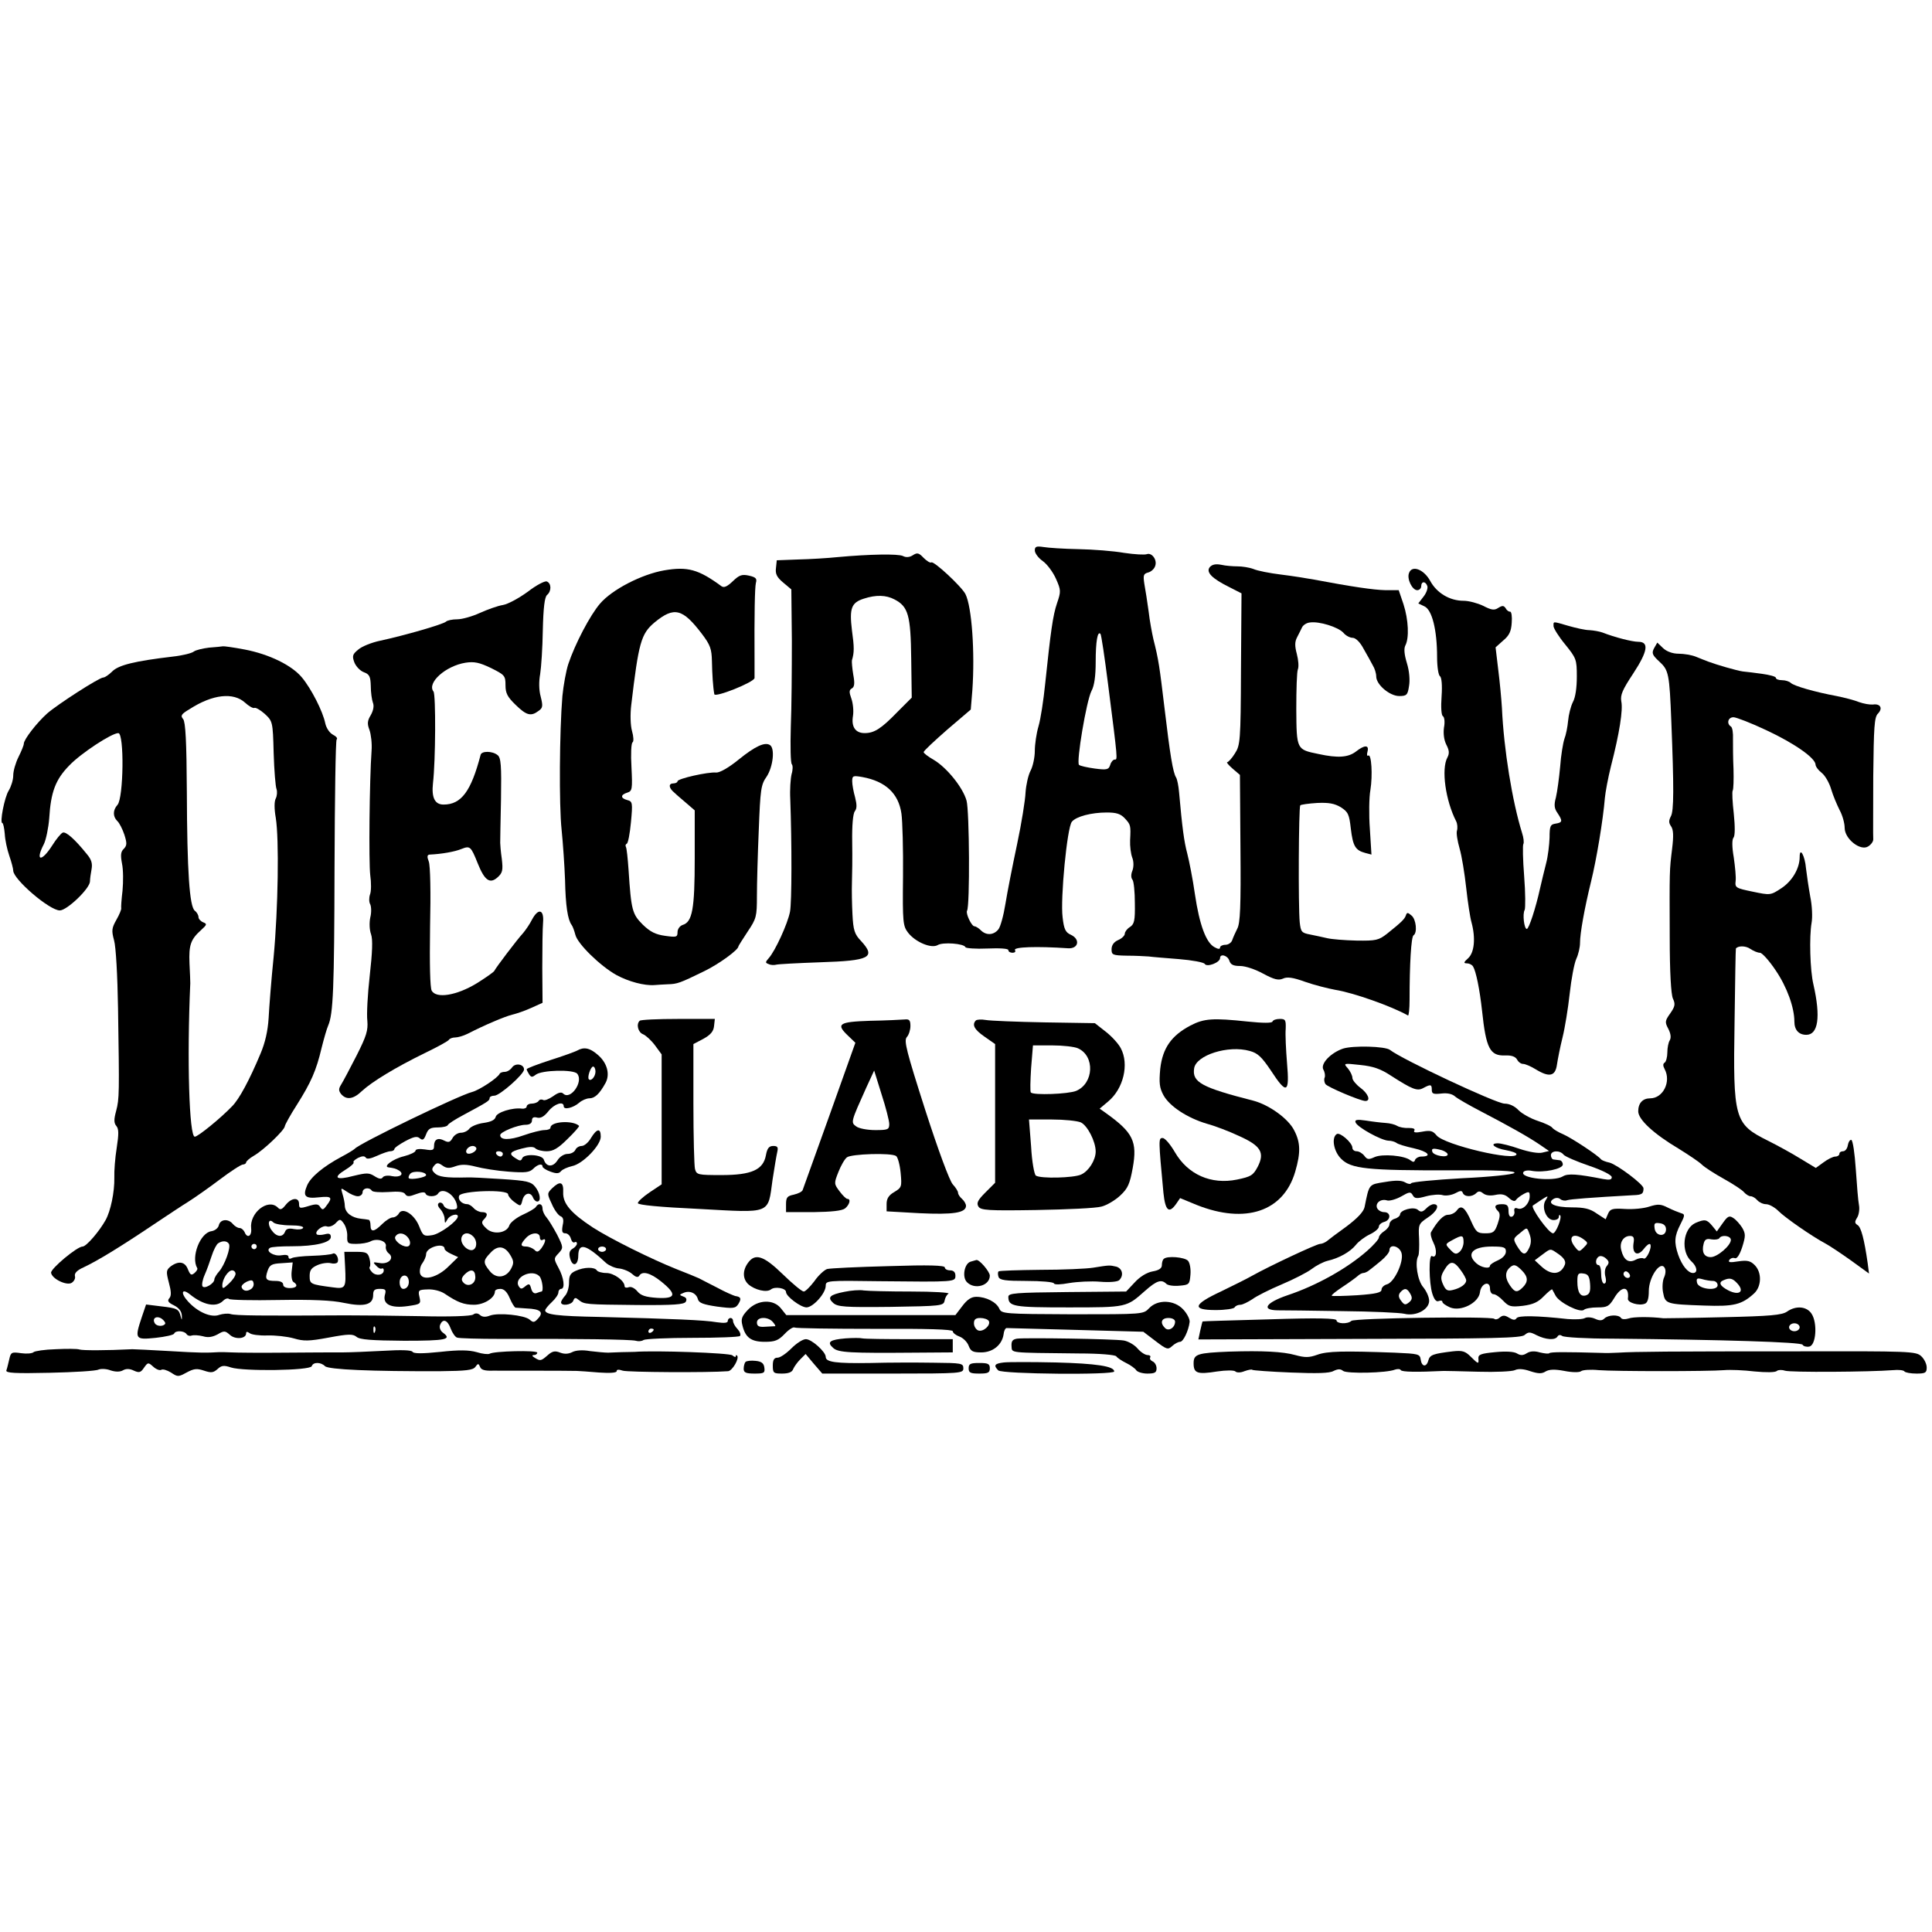 <?xml version="1.0" standalone="no"?>
<!DOCTYPE svg PUBLIC "-//W3C//DTD SVG 20010904//EN"
 "http://www.w3.org/TR/2001/REC-SVG-20010904/DTD/svg10.dtd">
<svg version="1.0" xmlns="http://www.w3.org/2000/svg"
 width="730pt" height="730pt" viewBox="0 0 730 730"
 preserveAspectRatio="xMidYMid meet">
<g transform="translate(0,730) scale(0.1,-0.1)"
fill="#000000" stroke="none">
<path d="M3910 5220 c0 -10 13 -28 30 -40 16 -11 39 -42 50 -67 19 -43 19 -48
4 -92 -16 -47 -24 -107 -45 -306 -6 -60 -17 -132 -25 -159 -8 -27 -14 -69 -14
-93 0 -24 -7 -58 -16 -75 -9 -17 -17 -54 -19 -82 -1 -28 -15 -116 -32 -196
-17 -80 -37 -181 -44 -225 -7 -44 -19 -88 -27 -97 -18 -22 -46 -23 -66 -3 -8
8 -19 15 -24 15 -11 0 -34 49 -28 59 11 17 9 378 -2 416 -14 50 -75 125 -124
154 -21 12 -38 25 -38 29 0 5 40 42 89 85 l89 76 6 73 c10 143 -2 315 -26 363
-14 28 -119 126 -129 120 -4 -3 -17 5 -29 17 -18 19 -24 21 -41 10 -12 -8 -26
-9 -37 -3 -18 9 -127 7 -247 -4 -38 -4 -106 -8 -150 -9 l-80 -3 -3 -29 c-3
-22 3 -35 27 -55 l31 -26 2 -194 c0 -107 -1 -254 -4 -326 -2 -73 -1 -136 4
-141 4 -4 4 -21 -1 -37 -4 -17 -7 -59 -5 -95 6 -165 6 -389 -1 -425 -9 -46
-56 -148 -80 -175 -14 -16 -14 -18 0 -23 8 -4 21 -4 28 -2 6 2 81 6 165 9 189
6 213 18 155 81 -24 25 -29 40 -32 100 -2 38 -3 93 -2 120 1 28 2 96 1 153 -1
64 3 108 10 117 8 10 8 24 1 52 -6 21 -11 48 -11 61 0 21 3 22 38 16 88 -16
137 -62 148 -138 4 -28 7 -135 6 -237 -2 -175 0 -188 19 -213 28 -36 88 -61
112 -47 19 12 100 6 105 -8 1 -4 39 -7 82 -5 48 2 80 0 80 -6 0 -6 7 -10 16
-10 8 0 13 4 9 10 -7 12 81 15 200 7 40 -3 48 34 11 51 -20 9 -26 21 -31 66
-9 69 17 340 35 361 16 20 74 35 132 35 36 0 52 -5 68 -22 22 -24 23 -26 20
-83 -1 -22 3 -52 8 -65 6 -15 6 -35 1 -49 -6 -14 -6 -28 0 -35 5 -6 9 -46 9
-89 1 -66 -2 -79 -19 -90 -10 -6 -19 -18 -19 -25 0 -7 -11 -18 -25 -24 -16 -7
-25 -19 -25 -35 0 -21 4 -23 58 -24 31 0 68 -2 82 -3 14 -2 65 -6 115 -10 49
-4 93 -12 97 -18 8 -14 58 5 58 22 0 18 29 10 35 -10 5 -15 15 -20 41 -20 20
0 58 -13 87 -29 41 -22 57 -26 74 -19 16 8 38 5 85 -12 34 -12 86 -25 113 -30
69 -11 213 -62 275 -97 3 -2 6 25 6 59 0 135 6 238 15 244 15 9 10 61 -8 75
-14 12 -17 12 -21 0 -5 -14 -16 -25 -71 -69 -32 -25 -42 -27 -115 -26 -45 1
-94 5 -111 9 -16 4 -46 10 -65 14 -32 6 -35 10 -39 46 -6 61 -4 435 2 442 3 3
32 7 64 9 44 2 65 -2 89 -16 28 -18 32 -27 38 -81 8 -66 17 -82 55 -92 l23 -6
-6 97 c-4 53 -3 120 2 147 9 56 4 138 -8 130 -5 -3 -6 4 -3 15 7 26 -11 26
-44 0 -29 -22 -68 -25 -141 -9 -83 17 -83 16 -84 169 0 74 2 142 6 151 4 10 2
35 -4 58 -8 30 -8 46 1 63 7 13 15 30 19 38 4 8 17 17 30 18 34 5 106 -17 126
-39 9 -11 25 -19 35 -19 11 0 28 -16 41 -41 13 -23 29 -51 35 -63 7 -11 13
-30 13 -42 0 -31 51 -74 87 -74 28 0 32 4 37 38 4 22 1 57 -8 86 -10 33 -12
55 -6 67 15 28 12 97 -7 156 l-18 53 -50 0 c-45 1 -127 13 -270 40 -27 5 -84
14 -125 19 -41 5 -88 14 -104 21 -16 6 -43 10 -60 10 -17 0 -45 2 -62 6 -21 4
-34 1 -43 -9 -15 -19 8 -43 75 -76 l45 -23 -2 -287 c-1 -273 -3 -287 -23 -318
-11 -18 -25 -33 -29 -33 -4 0 5 -11 20 -24 l28 -24 2 -278 c2 -220 -1 -283
-12 -303 -7 -14 -16 -34 -19 -43 -3 -10 -15 -18 -26 -18 -11 0 -20 -5 -20 -10
0 -7 -7 -7 -21 1 -32 17 -57 85 -74 200 -8 57 -22 127 -29 154 -12 45 -19 97
-31 232 -2 24 -7 48 -11 55 -12 18 -23 86 -44 263 -19 158 -22 181 -42 260 -5
22 -14 69 -18 105 -5 36 -12 82 -16 103 -5 33 -4 39 15 44 11 3 23 14 26 25 8
23 -13 51 -32 44 -8 -3 -46 -1 -86 5 -40 7 -117 13 -172 14 -55 1 -115 5 -132
8 -27 4 -33 2 -33 -13z m-530 -185 c52 -27 61 -60 63 -223 l2 -148 -55 -55
c-61 -63 -87 -79 -123 -79 -35 0 -51 24 -44 65 3 19 0 48 -6 65 -9 25 -9 33 2
39 10 6 11 20 5 52 -4 24 -6 49 -5 54 9 30 9 49 0 114 -10 83 -2 104 45 119
46 15 84 14 116 -3z m807 -322 c37 -289 36 -283 25 -283 -6 0 -14 -9 -17 -20
-6 -18 -12 -20 -58 -14 -29 4 -56 10 -60 14 -11 10 28 242 47 279 11 20 16 57
16 110 0 77 7 118 18 106 3 -2 16 -89 29 -192z"/>
<path d="M2510 5145 c-86 -15 -198 -73 -243 -126 -37 -43 -94 -151 -120 -229
-8 -25 -18 -79 -22 -120 -11 -132 -13 -412 -3 -505 5 -49 11 -135 13 -190 2
-97 10 -150 25 -170 4 -5 10 -22 14 -37 8 -34 94 -118 155 -152 46 -25 106
-41 144 -38 9 1 32 2 50 3 36 1 45 4 137 49 56 27 130 81 130 94 0 2 16 27 35
56 33 49 35 57 35 134 0 46 3 158 7 250 6 154 8 171 30 202 24 37 32 107 12
119 -19 12 -55 -4 -118 -55 -38 -31 -72 -50 -85 -49 -30 3 -146 -23 -146 -33
0 -4 -7 -8 -15 -8 -20 0 -19 -17 3 -35 9 -9 31 -27 47 -41 l30 -26 0 -181 c0
-193 -9 -241 -46 -252 -11 -4 -19 -16 -19 -27 0 -19 -4 -20 -47 -14 -36 5 -56
15 -84 42 -40 40 -44 54 -54 207 -3 43 -7 82 -10 87 -3 5 -1 10 3 12 5 1 12
38 16 81 7 74 6 79 -14 84 -26 7 -26 20 0 28 19 6 20 13 16 96 -3 49 -1 91 4
94 5 3 4 22 -2 43 -6 21 -7 63 -3 97 28 237 37 270 88 313 74 61 106 53 179
-43 32 -42 37 -57 38 -104 1 -49 4 -97 9 -124 2 -14 150 45 152 61 0 4 0 32 0
62 -1 184 1 278 5 297 5 17 0 22 -26 28 -27 6 -37 2 -61 -21 -21 -20 -33 -26
-43 -19 -87 64 -128 75 -216 60z"/>
<path d="M5324 5135 c-9 -22 12 -65 31 -65 8 0 15 7 15 15 0 19 16 20 23 1 3
-8 -3 -26 -14 -40 l-20 -26 23 -11 c29 -13 48 -89 48 -192 0 -36 5 -69 11 -72
6 -5 9 -33 6 -76 -3 -41 -1 -72 5 -75 6 -4 8 -23 4 -43 -3 -23 0 -47 9 -65 11
-21 12 -33 4 -48 -24 -44 -7 -163 33 -241 5 -10 6 -26 3 -36 -3 -9 2 -39 10
-67 8 -27 19 -94 25 -149 6 -55 15 -113 20 -130 16 -59 11 -113 -12 -135 -18
-16 -19 -20 -5 -20 8 0 19 -5 23 -12 11 -18 25 -86 34 -168 15 -142 30 -170
87 -168 24 1 38 -4 45 -15 5 -10 15 -17 23 -17 8 0 29 -9 47 -20 52 -32 75
-27 81 18 3 20 12 66 21 102 9 36 21 110 27 165 6 55 17 114 25 132 8 17 14
44 14 59 0 38 17 132 42 234 20 81 45 230 52 315 2 22 12 76 23 120 32 124 46
213 39 245 -4 24 4 43 45 105 55 84 61 120 19 120 -23 0 -89 17 -135 35 -11 4
-33 8 -49 9 -16 0 -51 8 -79 16 -62 18 -57 18 -57 -1 0 -8 20 -40 44 -69 42
-52 44 -57 44 -121 0 -42 -5 -79 -15 -97 -8 -16 -16 -48 -18 -71 -2 -22 -8
-53 -14 -68 -5 -15 -13 -62 -16 -105 -4 -43 -11 -95 -16 -116 -8 -29 -6 -42 6
-59 20 -30 19 -36 -7 -40 -20 -3 -23 -9 -23 -53 -1 -27 -6 -71 -13 -97 -7 -27
-17 -69 -23 -95 -16 -73 -42 -153 -50 -153 -10 0 -17 57 -8 72 3 7 3 64 -2
127 -5 63 -6 118 -3 122 3 5 1 24 -5 42 -37 119 -69 316 -76 472 -2 33 -8 98
-14 145 l-10 84 29 26 c23 19 30 35 32 67 2 23 -1 42 -6 42 -5 -1 -13 5 -17
13 -7 10 -12 11 -28 1 -15 -10 -26 -8 -57 8 -21 10 -54 19 -74 19 -52 0 -101
29 -126 75 -24 44 -69 61 -80 30z"/>
<path d="M1994 5064 c-33 -24 -75 -47 -94 -50 -19 -3 -58 -17 -87 -30 -28 -13
-67 -24 -85 -24 -19 0 -38 -4 -43 -9 -11 -10 -156 -52 -249 -72 -33 -7 -70
-22 -83 -34 -21 -17 -23 -24 -14 -48 6 -15 22 -32 36 -37 21 -8 25 -16 26 -52
0 -24 4 -52 8 -63 5 -12 2 -29 -8 -47 -13 -21 -14 -33 -5 -56 6 -17 10 -52 8
-78 -8 -111 -11 -423 -5 -471 4 -28 4 -61 -1 -73 -4 -12 -4 -29 1 -37 4 -9 5
-31 0 -50 -4 -20 -3 -47 3 -63 7 -20 5 -68 -5 -157 -8 -70 -12 -147 -9 -170 3
-36 -3 -57 -41 -132 -25 -49 -51 -98 -58 -109 -10 -16 -10 -23 0 -36 20 -23
46 -20 79 12 38 35 125 88 235 142 48 23 90 46 93 51 3 5 14 9 24 9 10 0 31 6
47 14 64 33 140 65 168 72 17 4 49 15 73 26 l42 19 -1 132 c0 73 1 150 3 172
4 49 -18 55 -42 10 -8 -16 -23 -38 -33 -50 -24 -26 -104 -132 -109 -143 -1 -4
-31 -25 -66 -47 -77 -47 -154 -59 -171 -28 -6 13 -8 97 -6 241 3 129 1 232 -5
247 -7 18 -6 25 3 26 46 2 96 11 120 21 33 13 36 11 62 -54 26 -65 46 -79 75
-53 19 17 21 27 16 70 -4 27 -6 55 -6 60 0 6 1 80 3 165 2 128 0 157 -13 167
-20 16 -60 16 -64 1 -36 -138 -73 -188 -140 -188 -33 0 -46 26 -40 81 10 85
11 334 2 346 -26 33 46 97 121 109 33 5 52 1 96 -20 52 -26 55 -29 55 -65 0
-30 7 -44 38 -74 41 -40 58 -45 87 -23 16 11 17 18 8 54 -7 25 -7 58 -2 85 4
25 9 99 10 166 2 86 7 125 16 133 17 14 17 44 -1 51 -7 3 -40 -14 -72 -39z"/>
<path d="M6250 4851 c-10 -19 -7 -26 20 -51 35 -32 38 -46 45 -225 10 -252 10
-340 -2 -360 -8 -16 -8 -24 1 -37 9 -13 10 -36 4 -85 -10 -83 -10 -78 -9 -335
0 -132 5 -215 12 -231 10 -21 8 -30 -10 -56 -20 -28 -21 -33 -7 -59 9 -18 11
-33 5 -43 -5 -8 -9 -28 -9 -46 0 -17 -5 -35 -10 -38 -7 -4 -7 -12 0 -25 25
-47 -6 -110 -55 -110 -28 0 -45 -18 -45 -49 0 -31 58 -85 154 -142 37 -23 76
-49 86 -59 10 -10 47 -34 83 -54 36 -20 71 -43 77 -51 7 -8 18 -15 25 -15 7 0
18 -7 25 -15 7 -8 22 -15 33 -15 12 0 33 -12 47 -26 25 -25 127 -96 178 -123
15 -8 57 -36 95 -63 l69 -50 -5 39 c-13 91 -25 136 -38 144 -11 7 -12 12 -2
28 7 11 10 33 7 48 -3 15 -8 76 -12 136 -4 59 -11 108 -17 110 -5 1 -11 -8
-13 -20 -2 -13 -10 -23 -18 -23 -8 0 -14 -4 -14 -10 0 -5 -7 -10 -15 -10 -9 0
-29 -10 -45 -22 l-29 -21 -58 35 c-32 20 -87 50 -123 68 -127 63 -132 82 -126
450 2 151 4 276 5 276 8 11 37 11 54 -1 12 -8 28 -15 37 -15 8 0 35 -30 59
-66 43 -63 71 -141 71 -194 0 -32 17 -50 45 -50 45 0 55 67 27 190 -13 54 -16
181 -7 233 4 21 2 66 -5 99 -6 33 -13 81 -16 106 -4 49 -24 84 -24 44 0 -43
-28 -91 -69 -118 -41 -27 -42 -27 -109 -13 -63 13 -67 15 -64 40 2 14 -2 54
-7 89 -7 40 -7 68 -1 75 6 7 6 42 1 91 -5 43 -7 83 -4 87 3 5 4 41 3 81 -2 39
-2 90 -2 113 1 23 -2 45 -8 48 -17 11 -11 35 10 35 10 0 67 -22 124 -49 107
-50 185 -105 186 -130 0 -7 10 -21 23 -31 13 -10 29 -38 36 -62 7 -24 22 -59
32 -79 11 -20 19 -50 19 -67 0 -42 60 -89 89 -70 11 7 20 19 19 28 -1 8 0 115
0 237 2 186 4 224 18 237 19 20 9 38 -19 34 -12 -1 -36 3 -52 9 -17 7 -55 17
-85 23 -81 15 -162 38 -174 50 -5 5 -20 10 -33 10 -13 0 -23 4 -23 9 0 5 -24
11 -52 15 -29 4 -62 8 -73 9 -22 3 -98 25 -130 37 -11 4 -33 13 -48 19 -15 6
-44 11 -64 11 -23 0 -45 8 -59 21 l-22 21 -12 -21z"/>
<path d="M790 4853 c-24 -3 -50 -9 -58 -15 -7 -6 -43 -15 -80 -19 -144 -17
-204 -32 -228 -56 -13 -13 -28 -23 -34 -23 -15 0 -172 -101 -212 -136 -39 -35
-88 -98 -88 -114 0 -6 -9 -28 -20 -50 -11 -22 -20 -53 -20 -70 0 -17 -8 -42
-17 -57 -16 -25 -35 -123 -24 -123 3 0 7 -18 9 -41 1 -22 9 -59 17 -82 8 -23
15 -49 15 -57 1 -33 137 -150 176 -150 27 0 114 83 114 110 0 9 3 30 6 46 4
22 -1 37 -18 57 -45 56 -79 86 -91 81 -7 -3 -25 -25 -40 -49 -41 -64 -65 -59
-31 6 8 17 17 60 20 97 6 100 24 147 76 200 44 46 160 122 185 122 23 0 20
-245 -3 -271 -18 -20 -18 -44 -1 -61 8 -7 20 -31 27 -52 10 -32 10 -40 -2 -53
-12 -11 -13 -24 -7 -56 5 -23 5 -69 2 -102 -4 -33 -6 -63 -5 -67 1 -4 -7 -24
-18 -43 -18 -32 -19 -41 -9 -78 7 -24 13 -134 15 -257 5 -322 5 -341 -7 -387
-9 -33 -9 -46 1 -58 9 -11 9 -30 1 -82 -6 -37 -10 -88 -9 -113 1 -54 -14 -126
-33 -160 -24 -43 -73 -100 -87 -100 -21 0 -121 -84 -119 -99 3 -23 59 -50 78
-38 9 6 15 17 12 26 -2 11 9 22 34 33 51 24 138 77 257 157 54 36 117 78 140
92 22 14 75 51 116 82 41 31 81 57 88 57 6 0 12 4 12 8 0 4 13 16 29 25 38 22
115 96 117 111 1 7 21 43 46 82 53 84 73 129 93 214 9 36 20 74 25 85 19 44
23 138 24 597 1 262 4 480 8 484 5 4 -2 12 -14 18 -13 7 -25 25 -29 43 -9 45
-53 131 -88 173 -38 46 -123 88 -217 106 -42 8 -79 13 -82 12 -4 -1 -27 -3
-52 -5z m136 -208 c14 -13 30 -22 35 -20 4 3 22 -7 39 -22 30 -28 31 -29 34
-148 2 -66 7 -128 11 -137 3 -9 2 -25 -3 -35 -6 -11 -6 -39 0 -73 13 -81 9
-343 -8 -525 -9 -88 -17 -192 -19 -232 -3 -48 -13 -93 -31 -135 -41 -98 -80
-171 -107 -198 -43 -45 -129 -115 -141 -115 -21 0 -30 290 -17 580 0 6 -1 39
-3 75 -3 70 5 91 44 126 22 20 23 23 8 29 -10 4 -18 13 -18 20 0 7 -6 18 -14
24 -20 16 -29 148 -30 447 -1 193 -5 266 -14 277 -11 13 -7 19 25 38 87 56
165 64 209 24z"/>
<path d="M2417 3443 c-14 -13 -6 -44 13 -51 10 -4 31 -23 45 -42 l25 -34 0
-245 0 -246 -45 -30 c-24 -16 -45 -35 -45 -41 0 -7 82 -15 233 -22 274 -15
258 -21 276 110 7 46 15 93 18 106 4 17 1 22 -15 22 -16 0 -23 -8 -28 -35 -10
-55 -54 -75 -168 -75 -89 0 -94 1 -100 23 -3 12 -6 123 -6 247 l0 225 38 20
c27 15 38 28 40 48 l3 27 -139 0 c-76 0 -142 -3 -145 -7z"/>
<path d="M3288 3443 c-120 -4 -131 -12 -82 -58 l26 -25 -97 -272 c-54 -150
-100 -278 -102 -284 -2 -7 -17 -14 -34 -18 -24 -5 -29 -10 -29 -36 l0 -30 103
0 c69 1 108 5 120 14 17 14 23 36 9 36 -5 0 -18 13 -30 29 -21 28 -21 30 -4
73 9 23 23 48 32 55 16 13 168 18 186 5 6 -4 14 -32 17 -63 5 -53 4 -56 -24
-73 -21 -12 -29 -25 -29 -45 l0 -28 124 -7 c127 -6 176 1 176 28 0 7 -7 19
-15 26 -8 7 -15 17 -15 23 0 6 -9 20 -20 32 -12 13 -55 129 -104 281 -71 222
-81 261 -70 275 8 8 14 28 14 42 0 22 -4 27 -22 25 -13 -1 -71 -4 -130 -5z
m72 -390 c0 -21 -5 -23 -53 -23 -29 0 -62 6 -72 14 -21 15 -20 17 38 146 l30
65 28 -90 c16 -49 29 -100 29 -112z"/>
<path d="M3687 3444 c-15 -16 -6 -34 33 -61 l40 -28 0 -262 0 -262 -37 -37
c-29 -29 -34 -40 -26 -53 9 -14 36 -16 219 -13 115 2 226 7 246 13 20 5 52 24
71 42 29 27 36 44 47 104 18 100 1 134 -101 207 l-24 17 32 27 c58 48 80 141
48 201 -8 16 -33 44 -56 62 l-42 33 -191 3 c-105 2 -205 6 -221 9 -17 3 -34 2
-38 -2z m386 -105 c65 -29 60 -133 -7 -161 -30 -12 -160 -17 -171 -6 -3 3 -2
44 1 92 l7 86 73 0 c40 0 84 -5 97 -11z m11 -280 c25 -12 56 -72 56 -110 0
-32 -26 -74 -55 -87 -28 -13 -153 -16 -171 -4 -6 4 -15 53 -18 110 l-8 102 86
0 c47 0 96 -5 110 -11z"/>
<path d="M4498 3425 c-72 -38 -105 -85 -114 -163 -5 -54 -3 -72 12 -100 23
-42 90 -86 164 -108 30 -8 85 -29 121 -46 83 -37 99 -63 71 -117 -17 -32 -25
-37 -78 -48 -98 -20 -186 19 -235 104 -17 29 -37 53 -46 53 -16 0 -16 -4 3
-207 7 -68 21 -80 48 -42 l15 22 63 -26 c184 -73 328 -25 372 126 21 72 20
110 -4 156 -22 44 -94 96 -154 112 -196 50 -232 70 -224 122 7 50 129 89 210
66 30 -8 45 -22 80 -74 60 -92 71 -87 61 28 -4 50 -7 109 -5 130 1 33 -1 37
-22 37 -14 0 -26 -4 -28 -10 -2 -6 -35 -6 -93 0 -132 14 -165 12 -217 -15z"/>
<path d="M5075 3338 c-47 -16 -86 -57 -75 -79 6 -10 8 -24 5 -31 -3 -7 -1 -18
3 -24 7 -11 132 -64 151 -64 22 0 10 29 -19 50 -16 12 -30 29 -30 37 0 9 -8
25 -17 36 -18 20 -17 20 47 13 49 -5 77 -15 115 -40 81 -52 100 -60 123 -47
28 15 32 14 32 -7 0 -15 6 -17 35 -14 23 3 42 -1 53 -11 9 -8 53 -33 97 -56
102 -53 179 -96 223 -126 l35 -24 -25 -6 c-14 -4 -50 2 -86 14 -34 12 -71 21
-82 21 -35 0 -12 -19 31 -26 21 -4 39 -10 39 -15 0 -29 -273 35 -302 71 -14
17 -23 20 -54 14 -25 -5 -35 -3 -30 4 4 7 -4 10 -22 10 -16 -1 -35 3 -43 8 -8
5 -27 10 -44 11 -16 1 -50 5 -74 9 -34 5 -43 3 -39 -7 6 -18 97 -68 124 -69
11 0 24 -4 30 -8 5 -5 35 -14 67 -21 53 -12 70 -31 27 -31 -10 0 -20 -6 -23
-12 -3 -10 -7 -10 -18 -2 -22 18 -106 25 -135 12 -22 -10 -28 -10 -39 5 -7 9
-20 17 -29 17 -9 0 -16 6 -16 13 0 19 -47 60 -59 52 -21 -13 -12 -66 17 -94
37 -37 97 -44 416 -43 177 1 246 -2 238 -10 -6 -6 -92 -15 -199 -20 -103 -6
-189 -14 -191 -19 -2 -4 -12 -3 -22 3 -13 8 -35 9 -76 2 -63 -10 -60 -6 -78
-95 -4 -18 -27 -42 -68 -73 -35 -25 -68 -50 -75 -56 -7 -5 -18 -10 -25 -10
-13 0 -192 -84 -258 -121 -19 -11 -72 -37 -117 -59 -105 -49 -111 -70 -19 -70
36 0 68 5 71 10 3 6 13 10 22 10 8 0 28 10 45 21 16 12 66 37 111 56 45 19 96
45 113 58 17 13 44 27 60 31 44 10 86 34 107 60 10 13 34 31 53 40 19 9 34 22
34 29 0 7 9 15 20 18 26 7 26 37 0 37 -11 0 -23 7 -27 16 -7 19 15 36 39 28 9
-2 32 4 52 15 31 18 36 19 44 5 7 -13 15 -14 51 -4 23 6 51 8 63 4 11 -3 32 0
46 7 20 11 26 11 29 2 6 -16 35 -17 51 -1 8 8 15 8 26 -1 10 -8 27 -10 46 -6
23 5 37 2 51 -11 13 -12 23 -15 27 -8 4 6 17 16 30 23 19 10 22 9 22 -9 0 -27
-26 -54 -46 -46 -10 4 -14 0 -12 -11 2 -9 -3 -18 -9 -20 -8 -3 -13 5 -13 21 0
21 -5 26 -25 26 -27 0 -32 -9 -14 -27 8 -8 7 -21 -2 -47 -11 -32 -17 -36 -47
-36 -30 0 -35 5 -53 45 -23 53 -38 64 -54 42 -7 -10 -22 -17 -33 -17 -18 0
-40 -23 -65 -66 -3 -6 1 -23 9 -39 15 -29 12 -61 -5 -51 -13 8 -12 -100 1
-142 7 -22 15 -32 24 -28 8 3 14 2 14 -3 0 -5 13 -14 29 -21 41 -17 108 17
113 57 4 34 38 46 38 14 0 -12 6 -21 13 -21 8 0 24 -11 37 -25 21 -22 29 -24
74 -19 39 5 58 14 79 36 16 16 30 28 32 26 1 -2 7 -13 13 -24 14 -26 93 -66
107 -53 5 5 28 9 51 9 37 0 44 4 63 35 28 48 58 47 52 -2 -2 -15 42 -28 64
-19 10 3 15 19 15 48 0 51 42 114 59 89 6 -9 5 -23 -1 -37 -6 -12 -8 -39 -4
-58 8 -43 12 -44 156 -49 111 -4 141 3 188 46 28 26 30 79 2 107 -16 16 -28
19 -62 14 -31 -5 -39 -4 -34 5 5 7 14 10 21 7 8 -3 18 12 28 42 13 42 13 50 0
73 -9 14 -24 31 -34 37 -15 10 -21 7 -40 -20 l-22 -31 -18 22 c-20 24 -28 25
-63 10 -47 -22 -56 -108 -15 -145 22 -20 25 -44 6 -44 -19 0 -42 29 -56 69
-16 47 -14 71 8 114 18 35 18 39 3 43 -9 3 -32 12 -50 21 -27 14 -38 14 -70 4
-20 -7 -62 -11 -92 -9 -48 3 -56 0 -64 -18 l-9 -21 -34 22 c-25 18 -47 23 -94
23 -64 0 -96 15 -69 32 9 5 19 5 26 -1 6 -5 18 -7 25 -4 12 4 88 10 249 19 34
1 40 5 40 26 0 15 -99 89 -128 97 -15 3 -29 9 -32 12 -12 16 -113 82 -143 95
-19 8 -37 19 -41 24 -3 6 -28 18 -56 27 -27 9 -59 27 -72 40 -14 15 -34 25
-53 25 -31 0 -387 167 -433 203 -18 14 -139 17 -177 5z m373 -384 c12 -4 22
-11 22 -16 0 -14 -53 -5 -58 10 -4 13 2 15 36 6z m460 -17 c6 -7 50 -26 97
-42 50 -17 85 -35 85 -43 0 -10 -9 -11 -32 -7 -97 19 -134 22 -153 10 -35 -21
-163 -7 -149 16 3 6 18 8 32 5 44 -8 117 7 117 24 0 8 -6 16 -12 16 -7 1 -17
2 -23 3 -5 0 -10 8 -10 16 0 18 34 20 48 2z m-69 -174 c-15 -26 4 -73 31 -73
11 0 20 5 20 12 0 6 2 9 5 6 8 -8 -16 -68 -27 -68 -16 0 -86 98 -76 105 61 41
62 42 47 18z m456 -108 c0 -30 -39 -27 -43 3 -3 20 0 23 20 20 15 -2 23 -10
23 -23z m-515 -20 c6 -17 6 -33 -2 -50 -14 -30 -24 -29 -46 7 -15 26 -15 28 9
47 30 25 28 26 39 -4z m-250 -29 c0 -13 -7 -29 -15 -36 -13 -11 -19 -9 -35 8
-20 21 -20 21 7 36 38 21 43 20 43 -8z m454 11 c17 -13 17 -14 0 -31 -17 -17
-18 -17 -35 5 -27 36 -3 54 35 26z m188 -16 c-5 -39 16 -50 39 -20 10 13 20
21 24 18 9 -10 -14 -61 -25 -54 -5 3 -19 1 -30 -5 -26 -14 -45 -1 -54 36 -8
29 8 54 33 54 14 0 17 -7 13 -29z m368 14 c0 -21 -51 -65 -76 -65 -25 0 -35
19 -27 50 4 17 11 21 30 17 13 -2 26 0 29 4 9 15 44 10 44 -6z m-850 -44 c0
-12 -12 -25 -30 -33 -16 -7 -30 -16 -30 -20 0 -14 -33 -8 -52 9 -39 35 -14 63
59 63 46 0 53 -3 53 -19z m201 -11 c19 -14 26 -26 22 -38 -15 -39 -51 -42 -88
-8 l-26 24 28 21 c34 25 29 25 64 1z m180 -44 c-7 -8 -9 -25 -5 -40 4 -16 2
-26 -5 -26 -6 0 -11 16 -11 35 0 19 -4 35 -10 35 -14 0 -12 27 3 33 6 3 18 -1
26 -9 11 -10 12 -16 2 -28z m-552 -15 c12 -16 21 -33 21 -39 0 -14 -21 -29
-50 -36 -20 -5 -27 -2 -37 20 -10 22 -10 32 4 55 22 37 36 36 62 0z m231 -1
c24 -24 25 -43 4 -64 -21 -21 -30 -20 -48 6 -19 27 -20 50 -4 66 17 17 25 15
48 -8z m407 -26 c-9 -9 -28 6 -21 18 4 6 10 6 17 -1 6 -6 8 -13 4 -17z m-149
-25 c2 -27 -1 -38 -14 -43 -22 -8 -34 10 -34 52 0 29 3 33 23 30 17 -2 23 -10
25 -39z m465 11 c9 0 17 -7 17 -16 0 -24 -74 -15 -78 10 -3 15 0 18 19 13 13
-4 32 -7 42 -7z m92 -10 c28 -31 6 -46 -34 -26 -33 17 -39 31 -18 39 23 10 34
7 52 -13z"/>
<path d="M2180 3330 c-8 -4 -54 -21 -102 -36 -49 -16 -88 -31 -88 -34 0 -3 4
-11 9 -19 8 -12 12 -12 25 -2 22 18 143 21 157 4 25 -30 -26 -102 -53 -75 -7
7 -19 4 -38 -10 -16 -11 -33 -18 -38 -14 -6 3 -13 2 -17 -4 -3 -5 -15 -10 -26
-10 -10 0 -19 -5 -19 -11 0 -5 -8 -9 -17 -8 -37 5 -96 -14 -100 -31 -3 -12
-18 -19 -46 -23 -23 -3 -46 -13 -53 -21 -6 -9 -21 -16 -32 -16 -12 0 -26 -9
-32 -20 -9 -16 -15 -18 -31 -10 -24 13 -39 5 -39 -20 0 -16 -5 -18 -35 -13
-21 3 -35 1 -35 -5 0 -5 -20 -15 -44 -21 -42 -10 -81 -40 -57 -42 20 -3 26 -4
39 -12 21 -14 3 -27 -27 -21 -16 4 -32 1 -35 -5 -5 -7 -14 -6 -31 5 -21 13
-29 13 -79 1 -67 -18 -80 -7 -31 23 20 12 34 25 31 28 -3 3 4 10 17 17 15 7
24 8 29 1 4 -7 19 -4 43 7 20 9 42 17 50 17 8 0 15 4 15 8 0 5 19 18 41 30 32
17 45 20 55 11 11 -9 16 -6 24 15 8 21 16 26 44 26 19 0 36 4 38 9 2 5 27 21
57 37 95 51 101 55 101 65 0 5 8 9 18 9 20 0 112 81 112 99 0 20 -32 26 -45 8
-7 -10 -19 -17 -28 -17 -8 0 -17 -3 -19 -7 -7 -16 -77 -62 -104 -69 -49 -12
-428 -195 -444 -215 -3 -3 -25 -17 -50 -30 -69 -37 -117 -77 -130 -109 -17
-40 -7 -50 45 -44 48 5 53 0 29 -31 -12 -17 -16 -18 -24 -6 -7 12 -15 13 -44
4 -33 -10 -36 -9 -36 8 0 26 -28 24 -50 -3 -15 -19 -21 -21 -31 -10 -37 35
-107 -21 -100 -80 3 -29 -15 -39 -25 -13 -4 8 -12 15 -19 15 -7 0 -18 7 -25
15 -17 21 -47 19 -53 -4 -2 -11 -15 -21 -28 -23 -43 -6 -78 -98 -54 -139 3 -4
-2 -12 -10 -19 -12 -10 -16 -8 -25 14 -11 29 -35 33 -65 11 -17 -14 -18 -19
-7 -61 9 -33 10 -50 2 -59 -9 -10 -4 -17 17 -27 18 -9 29 -22 30 -38 1 -19 0
-20 -4 -5 -7 29 -13 32 -74 39 l-57 7 -16 -47 c-28 -84 -26 -87 52 -79 37 4
68 11 70 16 5 13 39 11 47 -2 4 -6 13 -8 20 -5 7 2 26 1 42 -3 19 -6 36 -3 55
7 25 15 29 14 47 -2 20 -18 61 -15 61 6 0 7 4 7 13 1 6 -6 37 -10 67 -9 30 1
75 -4 100 -11 37 -11 57 -11 132 3 75 14 91 14 105 3 12 -11 57 -14 180 -15
160 0 182 5 146 31 -9 7 -14 19 -10 29 10 25 28 19 40 -14 6 -16 17 -32 24
-34 7 -3 81 -5 165 -5 288 1 493 -2 510 -7 10 -3 23 -2 30 3 7 4 90 8 185 8
94 0 175 3 179 7 4 5 0 16 -9 26 -10 10 -17 24 -17 30 0 7 -4 12 -10 12 -5 0
-10 -5 -10 -11 0 -8 -13 -9 -42 -5 -45 8 -164 13 -443 20 -161 3 -205 9 -205
25 0 4 11 18 25 31 14 13 25 29 25 37 0 7 5 13 10 13 16 0 11 42 -10 80 -18
34 -18 35 1 55 18 20 18 22 -6 70 -14 26 -32 56 -40 65 -8 9 -15 24 -15 33 0
19 -15 23 -25 7 -3 -6 -26 -19 -50 -30 -24 -11 -46 -29 -50 -39 -9 -31 -63
-38 -88 -12 -17 16 -19 23 -9 33 17 17 15 28 -7 28 -10 0 -24 7 -31 15 -7 8
-18 15 -24 15 -21 0 -37 17 -31 32 8 19 185 25 185 5 0 -6 11 -20 24 -29 23
-17 24 -17 30 7 7 28 31 33 40 10 3 -8 10 -15 16 -15 16 0 11 33 -8 56 -15 19
-32 23 -127 29 -60 4 -120 7 -132 6 -77 -2 -107 2 -121 17 -11 10 -11 16 -2
27 10 12 15 13 32 1 15 -11 26 -11 48 -3 22 8 42 8 77 -1 26 -7 82 -16 124
-19 64 -5 80 -3 94 11 17 17 35 21 35 8 0 -4 13 -13 30 -19 22 -8 32 -8 40 2
6 7 25 15 42 19 40 8 108 78 108 111 0 34 -15 31 -37 -5 -9 -16 -25 -30 -35
-30 -10 0 -21 -7 -24 -15 -4 -8 -16 -15 -29 -15 -13 0 -30 -10 -39 -25 -17
-26 -42 -25 -51 3 -6 20 -76 24 -82 5 -4 -10 -9 -10 -24 0 -28 17 -24 25 22
37 30 8 45 8 52 1 6 -6 25 -11 43 -11 24 0 43 11 78 46 26 25 46 48 44 50 -23
22 -108 17 -108 -7 0 -5 -10 -9 -23 -9 -12 0 -48 -9 -79 -20 -54 -19 -88 -18
-88 1 0 12 67 39 96 39 15 0 24 6 24 16 0 11 6 15 20 11 13 -3 26 4 42 24 22
28 58 40 58 19 0 -15 36 -6 58 13 10 9 28 17 39 17 20 0 38 16 61 58 18 33 6
77 -30 107 -30 26 -52 30 -78 15z m70 -79 c0 -19 -17 -38 -25 -29 -7 7 7 48
16 48 5 0 9 -9 9 -19z m-450 -291 c0 -12 -28 -25 -36 -17 -9 9 6 27 22 27 8 0
14 -5 14 -10z m100 -20 c0 -5 -4 -10 -9 -10 -6 0 -13 5 -16 10 -3 6 1 10 9 10
9 0 16 -4 16 -10z m-290 -80 c0 -9 -58 -19 -65 -12 -3 3 0 11 5 17 11 13 60 8
60 -5z m-258 -80 c10 0 18 7 18 15 0 16 25 21 35 6 3 -5 31 -7 62 -5 39 3 59
1 64 -8 7 -10 15 -10 41 0 21 8 34 9 36 2 5 -13 39 -13 47 0 15 24 58 1 70
-37 5 -20 3 -23 -18 -23 -14 0 -28 7 -31 16 -3 8 -11 12 -17 9 -7 -5 -5 -13 5
-24 9 -10 16 -26 16 -37 1 -18 1 -18 11 -1 9 16 39 24 39 11 0 -17 -68 -67
-97 -71 -31 -5 -35 -3 -49 33 -18 46 -63 74 -77 49 -4 -8 -15 -15 -23 -15 -8
0 -26 -11 -40 -25 -30 -30 -44 -32 -44 -5 0 11 -3 21 -7 21 -5 1 -17 3 -29 4
-35 4 -59 22 -61 47 0 13 -5 34 -9 47 -7 24 -7 24 17 8 13 -9 31 -17 41 -17z
m-40 -151 c-1 -27 2 -29 34 -29 20 0 43 4 53 9 25 14 63 2 59 -18 -2 -9 3 -21
11 -27 23 -18 -2 -43 -36 -36 -24 4 -25 3 -12 -10 8 -9 17 -14 22 -11 4 2 7
-1 7 -7 0 -18 -29 -23 -44 -7 -8 8 -12 17 -9 20 3 3 3 18 -1 32 -6 22 -12 25
-51 25 l-44 0 3 -57 c4 -80 2 -84 -48 -77 -83 11 -86 12 -86 43 0 22 7 31 30
41 16 7 39 10 50 7 11 -3 22 -1 25 3 8 13 -6 40 -18 33 -5 -3 -40 -7 -77 -8
-37 -1 -72 -5 -78 -9 -7 -4 -12 -2 -12 5 0 7 -10 9 -27 6 -28 -5 -62 16 -43
28 6 4 43 6 83 6 88 0 147 14 147 35 0 12 -6 15 -24 10 -12 -3 -26 -3 -29 0
-10 11 23 36 38 30 9 -3 23 2 33 12 16 17 18 17 31 -1 8 -11 14 -33 13 -48z
m-214 41 c32 0 51 -4 47 -10 -3 -5 -18 -7 -34 -4 -20 4 -30 1 -34 -10 -9 -23
-33 -20 -51 6 -17 23 -11 47 7 29 6 -6 35 -11 65 -11z m440 -42 c16 -16 15
-38 -1 -38 -22 0 -51 26 -43 38 9 15 29 15 44 0z m250 0 c16 -16 15 -45 -2
-51 -8 -3 -22 3 -31 13 -30 33 2 69 33 38z m252 -4 c0 -8 5 -12 10 -9 15 9 12
-8 -4 -31 -12 -15 -17 -17 -27 -6 -7 6 -21 12 -31 12 -22 0 -23 8 -1 32 20 22
53 24 53 2z m-1175 -24 c8 -14 -16 -80 -37 -104 -10 -11 -18 -25 -18 -30 0
-16 -38 -38 -45 -26 -3 5 0 24 8 42 8 18 20 51 27 73 7 22 18 43 24 47 16 11
34 10 41 -2z m105 -10 c0 -5 -4 -10 -10 -10 -5 0 -10 5 -10 10 0 6 5 10 10 10
6 0 10 -4 10 -10z m710 -9 c0 -4 11 -13 25 -19 l26 -12 -35 -34 c-43 -44 -101
-58 -109 -27 -2 11 1 28 9 38 7 10 14 25 14 34 0 27 70 46 70 20z m248 -23
c14 -23 14 -31 3 -52 -19 -35 -57 -39 -81 -8 -25 31 -25 39 3 68 27 30 54 27
75 -8z m-826 -62 c-2 -18 1 -37 7 -40 19 -12 12 -23 -14 -23 -15 0 -25 5 -25
13 0 9 -11 14 -28 14 -37 0 -42 6 -31 38 8 23 16 27 52 29 l43 3 -4 -34z
m-212 -9 c0 -8 -11 -24 -25 -37 -21 -20 -25 -21 -25 -7 0 24 22 57 37 57 7 0
13 -6 13 -13z m906 -11 c2 -28 -29 -42 -46 -21 -8 9 -6 17 5 29 23 23 40 20
41 -8z m242 2 c11 -11 17 -58 8 -58 -2 0 -11 -3 -19 -6 -9 -3 -16 3 -20 17 -5
19 -8 20 -22 9 -14 -12 -18 -11 -25 0 -20 33 49 67 78 38z m-495 -10 c6 -19
-3 -38 -19 -38 -8 0 -14 10 -14 25 0 26 25 35 33 13z m-595 -39 c-15 -10 -30
-7 -35 7 -2 6 7 15 19 21 18 8 24 7 26 -5 2 -8 -2 -18 -10 -23z m506 -23 c-8
-35 24 -50 87 -41 48 7 50 8 44 34 -6 26 -4 28 32 29 21 1 48 -6 63 -16 49
-33 73 -42 111 -42 38 0 79 26 79 50 0 6 9 10 21 10 13 0 25 -11 35 -35 8 -19
18 -35 22 -36 4 0 23 -2 42 -3 52 -2 65 -14 44 -37 -15 -17 -19 -17 -33 -5
-20 17 -118 27 -150 15 -15 -6 -28 -6 -37 2 -9 8 -18 8 -26 2 -8 -6 -89 -9
-203 -6 -104 2 -230 3 -280 3 -322 -2 -417 -1 -434 5 -10 3 -29 1 -42 -3 -31
-12 -82 10 -119 51 -29 32 -23 51 8 26 51 -41 99 -50 125 -24 8 8 18 11 22 7
3 -4 88 -6 188 -4 126 2 202 -1 247 -11 77 -16 110 -7 110 30 0 18 5 23 25 23
22 0 25 -3 19 -24z m-830 -108 c-7 -11 -32 -10 -39 2 -11 18 5 30 25 18 10 -7
16 -16 14 -20z m793 -30 c-3 -8 -6 -5 -6 6 -1 11 2 17 5 13 3 -3 4 -12 1 -19z
m1053 8 c0 -3 -4 -8 -10 -11 -5 -3 -10 -1 -10 4 0 6 5 11 10 11 6 0 10 -2 10
-4z"/>
<path d="M2086 2810 c-19 -19 -19 -21 -1 -59 9 -22 24 -42 32 -46 11 -4 14
-14 9 -35 -4 -23 -2 -30 10 -30 9 0 18 -9 21 -20 3 -11 9 -17 14 -14 5 3 9 1
9 -5 0 -5 -7 -14 -16 -19 -12 -7 -15 -17 -10 -36 9 -35 31 -28 31 10 1 50 29
43 106 -29 11 -9 33 -19 49 -20 16 -2 38 -11 49 -21 12 -11 21 -14 26 -7 11
20 42 12 83 -21 61 -49 56 -66 -15 -62 -44 3 -62 9 -75 25 -10 12 -24 19 -33
15 -8 -3 -15 -1 -15 4 0 21 -41 50 -69 50 -17 0 -33 5 -36 10 -8 13 -48 13
-80 -2 -20 -9 -25 -18 -25 -45 0 -19 -7 -41 -15 -49 -8 -9 -15 -20 -15 -25 0
-15 40 -10 46 6 5 13 9 13 21 3 21 -17 26 -17 222 -19 137 -1 175 2 182 12 5
9 3 16 -9 20 -16 6 -16 7 1 14 23 10 48 -1 54 -24 4 -14 19 -20 73 -28 61 -8
69 -7 80 10 12 20 10 27 -12 30 -7 2 -38 15 -67 31 -30 15 -62 32 -70 36 -9 4
-47 20 -86 35 -95 38 -248 114 -315 157 -82 54 -114 90 -112 133 2 40 -12 44
-42 15z m204 -230 c0 -5 -7 -10 -15 -10 -8 0 -15 5 -15 10 0 6 7 10 15 10 8 0
15 -4 15 -10z"/>
<path d="M5388 2733 c-13 -13 -20 -14 -31 -4 -16 13 -67 -1 -67 -18 0 -5 -9
-13 -20 -16 -11 -3 -20 -13 -20 -21 0 -7 -9 -19 -20 -26 -11 -7 -20 -18 -20
-24 0 -6 -20 -29 -44 -50 -75 -66 -190 -131 -301 -168 -82 -28 -101 -56 -38
-57 21 0 130 -1 243 -3 113 -1 219 -6 236 -10 44 -11 94 16 94 49 0 14 -10 36
-22 51 -22 25 -33 95 -19 119 3 6 4 35 3 65 -3 53 -2 56 32 79 36 23 48 51 23
51 -7 0 -20 -7 -29 -17z m-92 -169 c8 -33 -28 -110 -56 -117 -11 -3 -20 -12
-20 -20 0 -11 -21 -16 -92 -21 -50 -3 -93 -4 -96 -2 -2 3 16 17 40 33 23 15
49 34 56 40 7 7 18 13 23 13 5 0 15 4 22 10 7 5 27 21 45 36 17 14 32 32 32
40 0 26 39 16 46 -12z m33 -153 c8 -14 7 -22 -5 -32 -14 -11 -18 -10 -30 6
-10 13 -11 22 -3 32 16 18 26 16 38 -6z"/>
<path d="M2826 2528 c-21 -29 -20 -61 2 -81 24 -21 69 -32 85 -19 15 12 57 5
57 -10 0 -16 54 -57 77 -58 25 0 73 53 73 82 0 19 5 20 203 17 286 -3 287 -3
287 21 0 13 -7 20 -20 20 -11 0 -20 5 -20 11 0 8 -59 10 -212 5 -117 -3 -222
-8 -233 -11 -11 -4 -33 -24 -48 -46 -16 -21 -34 -39 -40 -39 -7 0 -42 29 -79
65 -73 71 -105 81 -132 43z"/>
<path d="M4397 2543 c-4 -3 -7 -14 -7 -24 0 -11 -11 -19 -35 -23 -22 -4 -48
-20 -68 -42 l-32 -34 -222 -2 c-196 -2 -223 -4 -223 -18 0 -37 19 -40 227 -40
222 0 219 0 290 63 44 39 62 44 80 26 6 -6 28 -9 49 -7 37 3 39 5 42 41 2 21
-2 45 -9 53 -12 14 -80 20 -92 7z"/>
<path d="M3668 2533 c-24 -6 -34 -59 -14 -78 29 -29 86 -13 86 25 0 15 -40 62
-51 59 -2 -1 -12 -3 -21 -6z"/>
<path d="M4130 2510 c-25 -4 -114 -8 -199 -8 -84 -1 -155 -3 -158 -6 -3 -3 -3
-12 0 -21 5 -12 25 -15 106 -15 55 0 101 -4 103 -9 2 -6 25 -5 58 1 30 5 83 8
117 5 37 -3 66 0 72 6 18 18 12 44 -11 51 -26 6 -26 6 -88 -4z"/>
<path d="M3191 2419 c-56 -11 -66 -21 -43 -42 17 -15 42 -17 218 -15 190 3
199 4 203 23 2 11 8 23 15 27 6 4 -57 8 -140 8 -83 0 -164 2 -180 4 -16 3 -49
0 -73 -5z"/>
<path d="M3636 2365 l-26 -34 -320 0 -319 0 -20 25 c-28 36 -88 34 -125 -5
-23 -24 -27 -35 -21 -58 11 -47 33 -63 85 -63 38 0 51 5 75 30 15 16 32 27 37
24 5 -3 142 -5 304 -5 197 1 294 -2 294 -9 0 -6 11 -15 25 -20 14 -5 30 -21
35 -35 8 -21 16 -25 48 -25 43 0 78 28 84 68 1 12 6 23 11 24 4 0 122 -3 262
-7 l255 -7 46 -35 c42 -32 47 -34 63 -19 10 9 23 16 30 16 12 0 32 42 36 75 1
11 -10 32 -24 47 -34 37 -97 39 -129 5 -22 -23 -22 -23 -290 -23 -259 1 -267
2 -276 21 -11 25 -50 45 -87 45 -19 0 -34 -10 -53 -35z m-716 -60 c7 -8 11
-15 9 -16 -2 0 -19 -1 -37 -2 -24 -2 -32 2 -32 16 0 22 42 23 60 2z m816 4 c9
-16 -21 -43 -40 -36 -9 4 -16 16 -16 27 0 15 7 20 24 20 14 0 28 -5 32 -11z
m704 -3 c0 -22 -24 -38 -38 -24 -20 20 -14 38 13 38 15 0 25 -6 25 -14z"/>
<path d="M6752 2344 c-19 -13 -63 -17 -240 -21 -119 -3 -221 -4 -227 -4 -48 6
-114 6 -132 -1 -13 -4 -25 -3 -28 2 -9 14 -49 12 -63 -2 -8 -8 -18 -9 -35 -1
-13 6 -30 7 -38 3 -8 -5 -37 -6 -65 -4 -118 13 -188 14 -194 3 -5 -8 -13 -7
-28 2 -16 10 -24 10 -35 1 -7 -7 -17 -9 -21 -5 -10 10 -530 3 -540 -8 -14 -13
-56 -11 -56 2 0 8 -68 10 -252 4 -139 -4 -254 -7 -254 -8 -1 -1 -5 -17 -9 -35
l-7 -33 609 2 c510 1 611 3 624 15 14 12 20 12 45 -1 34 -17 70 -20 79 -5 4 7
11 7 18 2 7 -5 91 -10 187 -10 420 -4 715 -13 721 -23 3 -6 15 -9 25 -7 26 4
32 89 9 124 -18 28 -59 32 -93 8z m48 -59 c0 -8 -9 -15 -20 -15 -11 0 -20 7
-20 15 0 8 9 15 20 15 11 0 20 -7 20 -15z"/>
<path d="M3195 2243 c-60 -5 -72 -14 -47 -36 19 -18 64 -20 310 -18 l142 1 0
25 0 25 -164 0 c-90 0 -170 1 -178 3 -7 2 -35 2 -63 0z"/>
<path d="M3843 2242 c-17 -3 -22 -9 -21 -28 3 -27 -18 -25 256 -28 75 0 136
-5 140 -11 4 -6 21 -17 37 -25 17 -8 34 -21 38 -27 4 -7 24 -13 42 -13 29 0
35 4 35 20 0 11 -7 23 -15 26 -8 4 -12 10 -9 15 3 5 -2 9 -10 9 -9 0 -26 11
-38 25 -12 14 -35 27 -52 30 -36 6 -371 11 -403 7z"/>
<path d="M2990 2205 c-19 -19 -42 -35 -52 -35 -13 0 -18 -8 -18 -30 0 -28 3
-30 35 -30 24 0 38 5 42 17 4 9 15 25 27 37 l20 20 31 -37 32 -37 267 0 c259
0 266 1 266 20 0 19 -7 20 -112 21 -62 1 -170 1 -239 -1 -130 -2 -169 3 -169
23 0 19 -53 67 -75 67 -12 0 -36 -16 -55 -35z"/>
<path d="M210 2202 c-41 -1 -79 -7 -83 -11 -5 -5 -26 -7 -47 -4 -36 5 -39 4
-45 -23 -4 -16 -8 -35 -11 -42 -3 -10 32 -12 164 -9 92 2 175 7 184 12 10 4
31 3 46 -3 19 -6 35 -6 46 0 12 7 26 7 42 -1 20 -9 26 -7 38 11 15 21 16 21
35 4 11 -10 24 -15 30 -12 6 4 22 -1 37 -10 25 -17 28 -17 59 0 28 15 39 16
66 7 27 -9 35 -8 51 6 15 14 24 15 51 6 46 -15 299 -12 305 5 5 16 34 16 50 0
13 -13 177 -20 437 -19 96 1 122 4 131 16 10 14 12 14 18 0 4 -11 18 -15 48
-14 43 0 289 0 318 -1 8 0 45 -3 83 -6 42 -3 67 -1 67 5 0 7 8 7 23 2 17 -6
322 -8 398 -2 16 1 44 49 34 59 -3 3 -5 2 -5 -3 0 -4 -6 -2 -13 4 -11 9 -290
19 -369 13 -10 0 -31 -1 -48 -1 -16 -1 -40 -1 -52 -2 -13 0 -44 3 -69 6 -28 5
-54 3 -67 -4 -14 -7 -29 -8 -45 -2 -20 8 -30 6 -48 -10 -25 -22 -28 -22 -49
-9 -10 6 -11 10 -2 10 6 0 12 4 12 9 0 10 -164 6 -180 -4 -5 -3 -27 -1 -49 6
-29 8 -65 9 -137 1 -67 -7 -101 -7 -105 0 -4 7 -44 8 -110 4 -57 -3 -126 -6
-154 -6 -27 0 -126 0 -220 -1 -93 -1 -183 0 -200 1 -16 1 -38 1 -47 1 -48 -3
-72 -3 -188 4 -69 4 -132 7 -140 7 -101 -5 -188 -5 -200 -1 -8 3 -49 3 -90 1z"/>
<path d="M4645 2193 c-120 -5 -135 -9 -135 -44 0 -38 14 -43 89 -31 34 5 64 5
69 0 5 -5 20 -5 34 1 14 5 28 8 30 5 3 -2 68 -7 145 -10 99 -4 147 -3 162 6
17 8 26 8 36 0 14 -11 165 -8 196 5 10 3 19 3 22 -2 4 -7 60 -8 162 -3 6 0 64
-1 130 -3 66 -2 129 1 139 6 12 6 33 5 58 -4 31 -10 44 -10 58 -1 14 8 34 9
71 2 30 -6 57 -6 63 -1 6 5 36 7 66 4 64 -5 416 -5 475 0 22 2 74 0 115 -5 43
-4 78 -4 84 2 4 4 18 5 30 1 19 -7 321 -5 409 2 21 2 40 0 43 -5 3 -4 23 -8
45 -8 34 0 39 3 39 23 0 13 -9 32 -21 43 -20 18 -42 19 -473 18 -480 0 -607
-1 -671 -5 -22 -1 -49 -2 -60 -1 -142 4 -196 4 -201 -1 -3 -3 -19 -1 -36 3
-20 6 -36 5 -49 -3 -14 -9 -24 -9 -37 -1 -11 7 -42 9 -82 5 -54 -5 -65 -9 -64
-24 2 -22 0 -22 -29 7 -21 21 -32 24 -68 20 -74 -9 -86 -13 -92 -34 -7 -27
-25 -25 -29 3 -3 21 -8 22 -98 26 -193 7 -255 6 -293 -8 -31 -11 -46 -11 -83
-1 -46 13 -124 17 -249 13z"/>
<path d="M2817 2154 c-4 -4 -7 -16 -7 -26 0 -14 8 -18 41 -18 36 0 40 2 37 23
-2 16 -11 23 -33 25 -17 2 -34 0 -38 -4z"/>
<path d="M3793 2152 c-35 -4 -40 -11 -21 -30 14 -14 438 -18 438 -4 0 20 -69
30 -220 34 -91 2 -180 2 -197 0z"/>
<path d="M3660 2130 c0 -17 7 -20 40 -20 33 0 40 3 40 20 0 17 -7 20 -40 20
-33 0 -40 -3 -40 -20z"/>
</g>
</svg>
